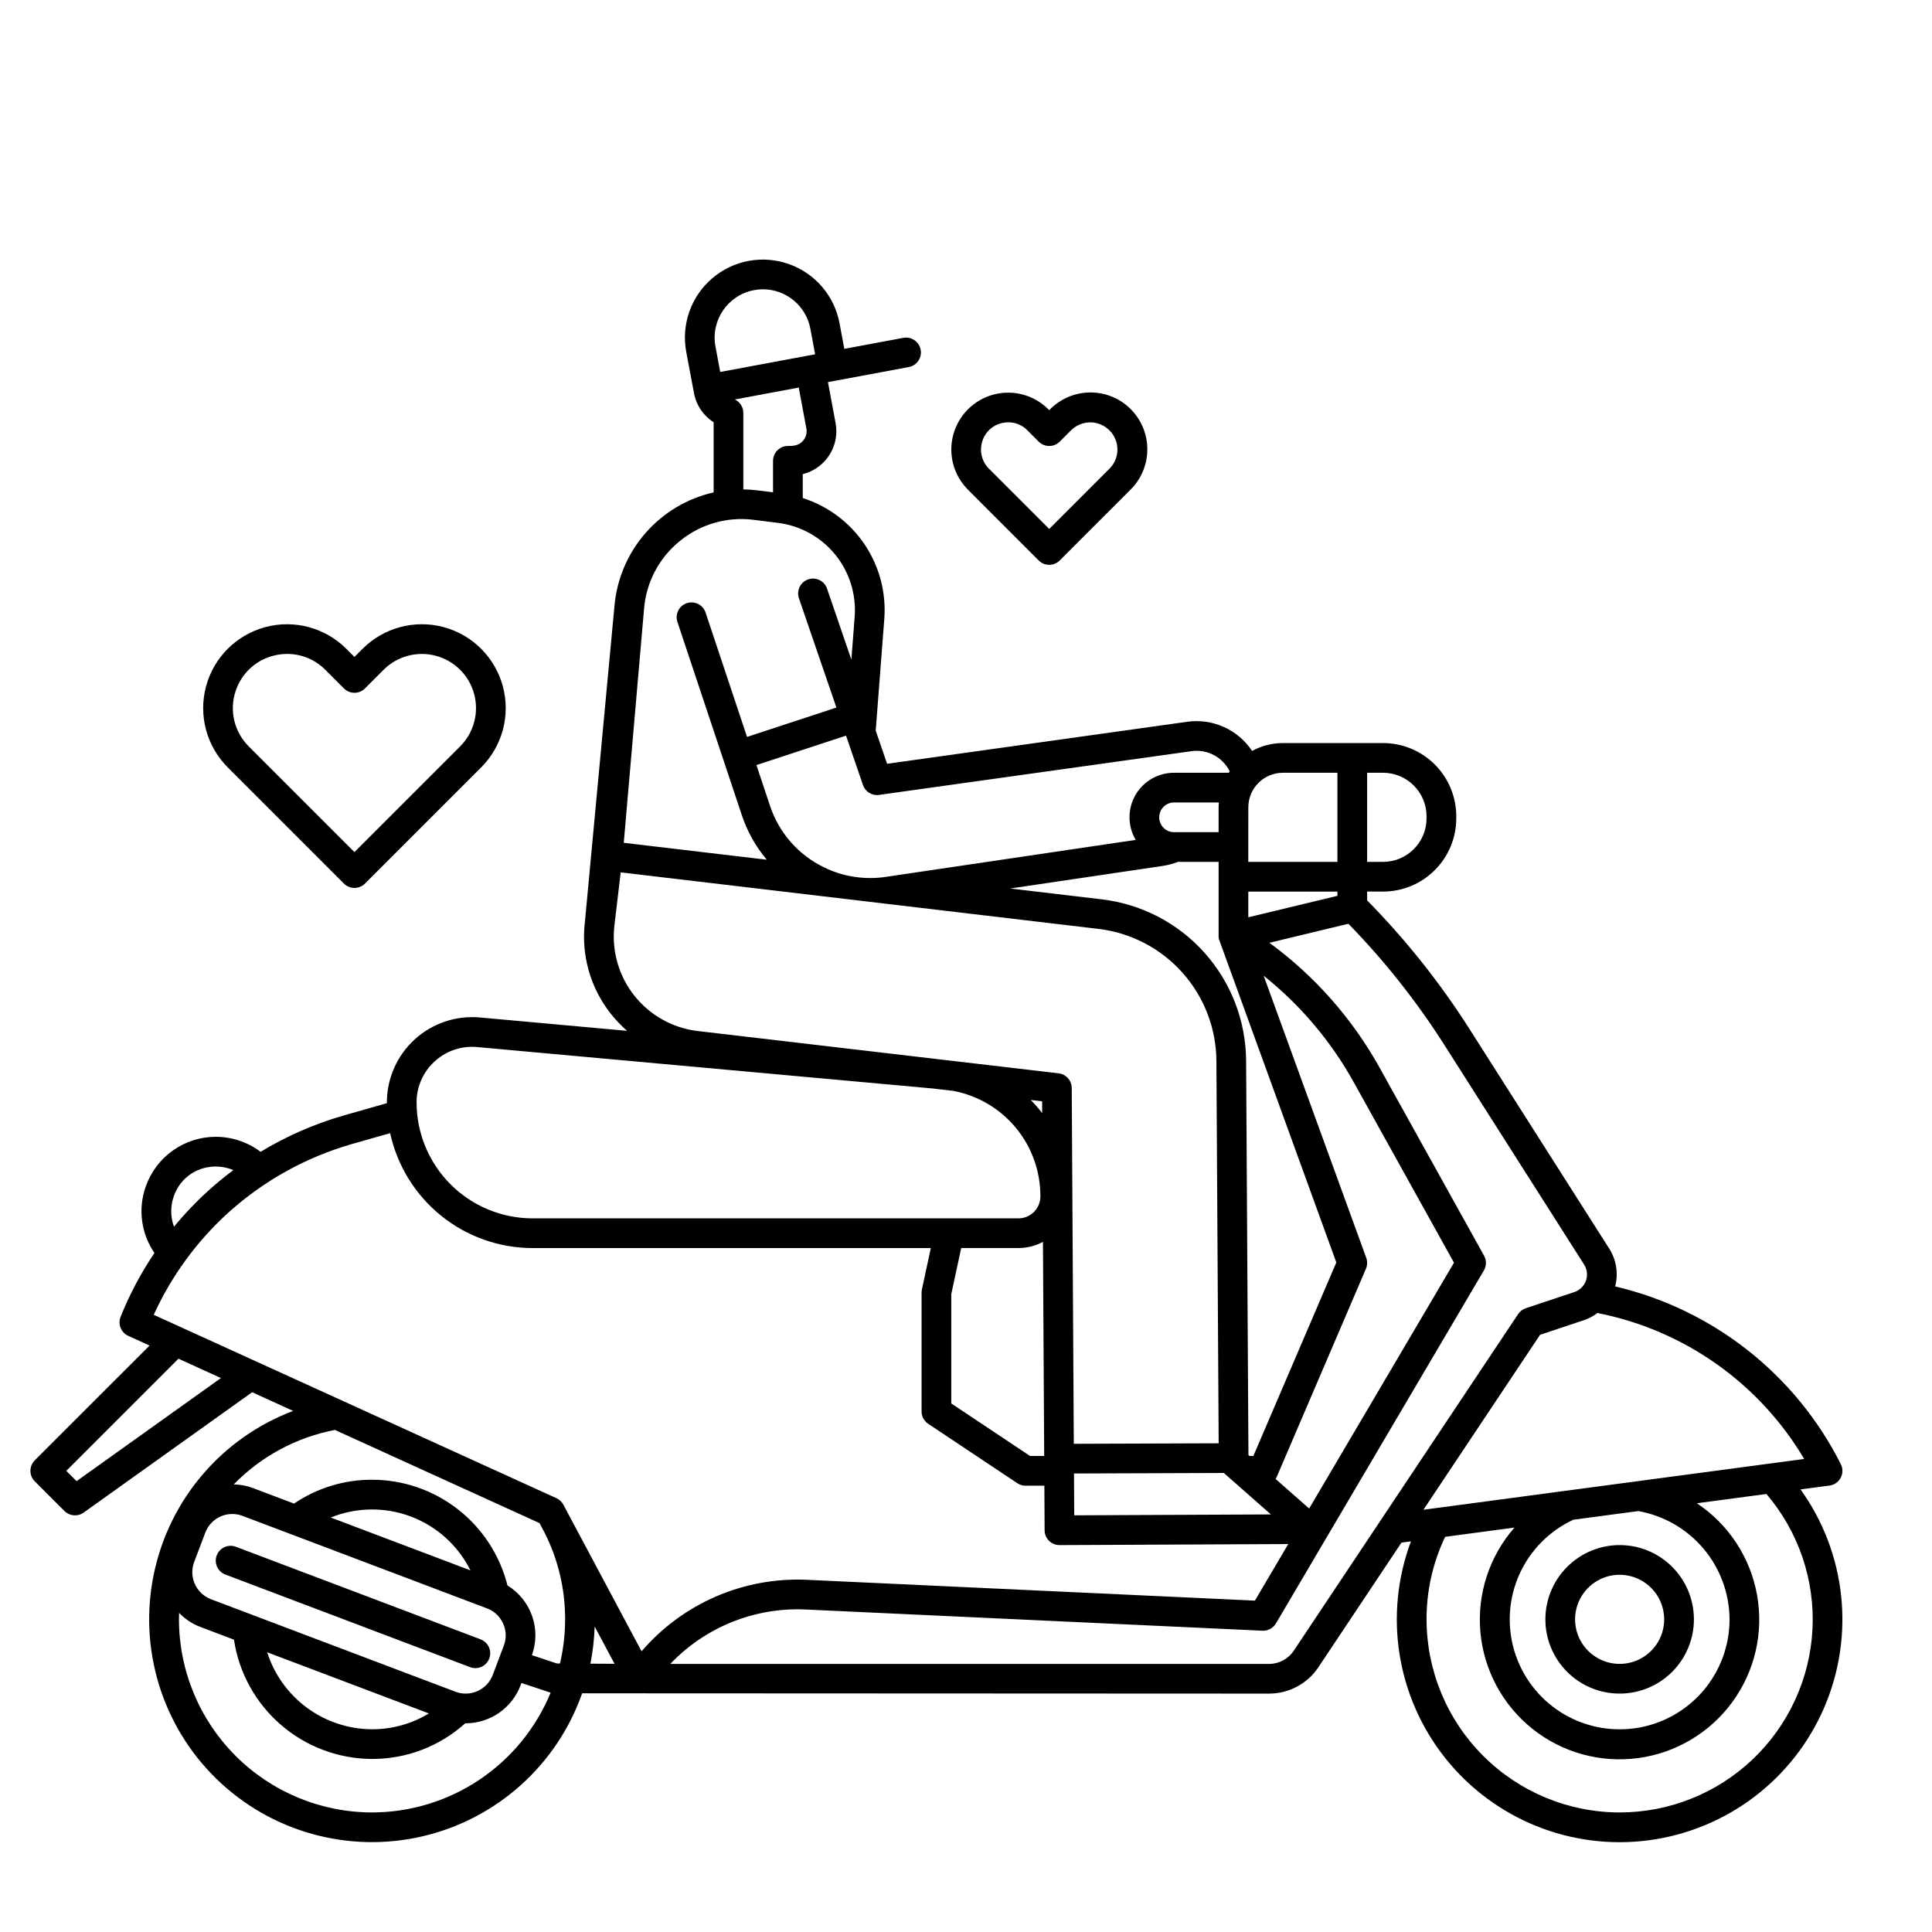 <?xml version="1.0" encoding="UTF-8"?>
<!-- Uploaded to: ICON Repo, www.iconrepo.com, Generator: ICON Repo Mixer Tools -->
<svg fill="#000000" width="800px" height="800px" version="1.1" viewBox="144 144 512 512" xmlns="http://www.w3.org/2000/svg">
 <g>
  <path d="m621.16 538.71 7.684-1.023c1.262-0.168 2.363-0.934 2.957-2.059 0.598-1.125 0.613-2.465 0.043-3.602-11.984-23.781-33.887-41.031-59.812-47.113 0.898-3.418 0.324-7.055-1.582-10.035l-37.059-58.246c-7.809-12.258-16.887-23.66-27.082-34.016v-2.34h4.223v0.004c5.144-0.008 10.07-2.051 13.707-5.688 3.637-3.637 5.68-8.562 5.688-13.707v-0.578 0.004c-0.008-5.141-2.051-10.07-5.688-13.707-3.637-3.633-8.566-5.68-13.707-5.684h-26.547c-2.852-0.004-5.664 0.715-8.164 2.09-1.84-2.773-4.426-4.969-7.457-6.34-3.035-1.367-6.391-1.855-9.688-1.402l-79.59 11.141-3.012-8.789 2.269-29.52c0.551-7.004-1.285-13.988-5.207-19.82-3.926-5.828-9.703-10.16-16.398-12.293v-6.336c5.227-1.297 8.898-5.984 8.906-11.367-0.004-0.727-0.07-1.453-0.203-2.164l-2.023-10.852 21.422-3.996c2.137-0.398 3.547-2.453 3.148-4.59-0.398-2.137-2.453-3.547-4.59-3.148l-15.645 2.914-1.262-6.773c-1.352-7.258-6.473-13.242-13.434-15.699-6.961-2.457-14.707-1.016-20.316 3.785-5.609 4.797-8.23 12.227-6.879 19.484l2.059 10.969c0.59 3.172 2.473 5.953 5.199 7.68v18.598c-7.004 1.586-13.324 5.352-18.047 10.762s-7.606 12.18-8.23 19.332l-7.832 83.715c-1.055 8.719 1.422 17.496 6.875 24.375 1.289 1.633 2.727 3.141 4.297 4.508l-38.992-3.543c-6.328-0.574-12.605 1.539-17.297 5.82-4.691 4.285-7.367 10.348-7.367 16.699v0.191l-11.492 3.281c-7.715 2.219-15.105 5.453-21.973 9.613-3.418-2.574-7.578-3.969-11.855-3.981-4.082 0-8.066 1.266-11.395 3.629-3.332 2.363-5.844 5.703-7.191 9.559-2.094 5.898-1.234 12.445 2.312 17.602-3.582 5.305-6.59 10.977-8.969 16.914-0.781 1.953 0.113 4.172 2.023 5.043l5.652 2.574-30.422 30.418c-0.738 0.738-1.152 1.738-1.152 2.781s0.414 2.047 1.152 2.785l7.871 7.871h0.004c1.359 1.359 3.504 1.539 5.07 0.418l44.66-31.902 10.867 4.953c-18.863 7.133-32.781 23.402-36.906 43.145-4.129 19.738 2.102 40.223 16.527 54.316 14.426 14.094 35.047 19.852 54.684 15.27 19.641-4.582 35.586-18.871 42.281-37.895l182.04 0.082v-0.004c5.262 0.004 10.176-2.625 13.09-7.004l22.004-33.008 2.508-0.336c-7.269 19.43-3.809 41.25 9.117 57.473 12.926 16.227 33.418 24.477 53.98 21.738 20.562-2.742 38.18-16.074 46.402-35.121s5.848-41.008-6.258-57.855zm-130.22 5.066-8.898-7.84c0.129-0.191 0.238-0.391 0.332-0.602l23.617-55.105c0.391-0.918 0.422-1.953 0.078-2.894l-27.188-74.762c9.688 7.727 17.77 17.27 23.801 28.094l26.641 47.957zm-94.844-56.805 2.633-12.227h15.176c2.266 0 4.496-0.562 6.488-1.641l0.328 56.742h-3.75l-20.871-13.914zm70.914-130.31c-0.031 0.43-0.066 0.855-0.066 1.293v6.578h-11.809 0.004c-2.176 0-3.938-1.762-3.938-3.934 0-2.176 1.762-3.938 3.938-3.938zm-14.891 16.82h0.004c1.383-0.211 2.738-0.574 4.043-1.074h10.781v19.688c0.004 0.277 0.035 0.555 0.098 0.824 0.02 0.086 31.094 85.641 31.094 85.641l-21.984 51.285h-1.027l-0.277-0.242-0.617-104.46c-0.055-10.562-3.969-20.742-11-28.625-7.035-7.883-16.707-12.922-27.195-14.176l-24.312-2.879zm16.211 160.87 12.473 10.988-52.121 0.238-0.062-11.086zm6.484-147.26v-6.812h23.617l0.004 1.125zm47.23-26.781v0.578h0.004c-0.008 6.359-5.16 11.512-11.52 11.52h-4.223v-23.617h4.223c6.359 0.008 11.512 5.16 11.52 11.52zm-23.617-11.52v23.617h-23.617l0.008-14.453c0.004-5.059 4.106-9.16 9.164-9.164zm-121.46 5.867 82.801-11.59v-0.004c4.172-0.578 8.242 1.574 10.117 5.344-0.082 0.125-0.156 0.254-0.234 0.383h-14.512c-4.238-0.008-8.156 2.262-10.258 5.941-2.102 3.68-2.066 8.203 0.094 11.852l-63.648 9.418-2.566 0.383c-3.055 0.457-6.16 0.402-9.195-0.156-2.508-0.453-4.934-1.262-7.219-2.391-6.781-3.277-11.941-9.168-14.293-16.324l-3.586-10.762 23.742-7.801 4.484 13.086 0.004 0.004c0.609 1.781 2.398 2.883 4.266 2.621zm-33.133-133.77c0.785-0.148 1.578-0.219 2.371-0.223 6.152 0.02 11.422 4.406 12.551 10.453l1.262 6.773-25.152 4.684-1.262-6.769c-1.285-6.945 3.293-13.617 10.23-14.918zm-5.098 28.977 16.938-3.156 2.023 10.84c0.047 0.242 0.07 0.488 0.074 0.738-0.008 1.855-1.336 3.441-3.16 3.777-0.566 0.102-1.145 0.148-1.719 0.129-1.059-0.023-2.086 0.379-2.844 1.121-0.758 0.742-1.184 1.754-1.184 2.816v8.34l-4.137-0.516c-1.238-0.156-2.484-0.242-3.734-0.258v-20.281c-0.004-1.52-0.883-2.902-2.254-3.555zm-14.531 37.48c5.477-4.465 12.543-6.481 19.547-5.582l6.383 0.797h0.004c5.949 0.738 11.387 3.742 15.18 8.387 3.789 4.644 5.644 10.574 5.176 16.551l-0.871 11.316-6.449-18.82c-0.703-2.059-2.941-3.152-5-2.449-2.055 0.707-3.152 2.945-2.449 5l9.93 28.965-23.68 7.781-10.977-32.918h0.004c-0.324-1-1.031-1.828-1.969-2.305-0.938-0.473-2.027-0.555-3.023-0.223-0.996 0.332-1.82 1.051-2.285 1.992-0.465 0.941-0.535 2.031-0.191 3.023l17.051 51.145c1.434 4.328 3.68 8.344 6.617 11.828l-37.902-4.481 5.387-62.082v-0.004c0.582-7.027 4.023-13.508 9.52-17.922zm4.703 129.89c-6.641-0.781-12.699-4.176-16.84-9.426s-6.023-11.934-5.238-18.574l1.66-14.051 126.62 14.984c8.582 1.023 16.496 5.148 22.25 11.598 5.754 6.449 8.957 14.781 9 23.422l0.602 101.3-38.391 0.133-0.547-94.297c-0.012-1.984-1.504-3.652-3.477-3.883zm91.285 21.762c-0.934-1.227-1.949-2.394-3.035-3.492l3.016 0.352zm-160.99-13.719v0.004c2.695-2.488 6.231-3.867 9.898-3.859 0.461 0 0.918 0.02 1.379 0.062l120.64 10.969 5.543 0.648h-0.004c6.504 1.234 12.371 4.707 16.582 9.816 4.211 5.109 6.5 11.535 6.473 18.156-0.008 3.203-2.602 5.797-5.809 5.805h-128.79c-8.141-0.012-15.949-3.25-21.707-9.008-5.758-5.758-8.996-13.562-9.008-21.707-0.02-4.148 1.727-8.105 4.801-10.887zm-69.148 35.758c1.438-4.254 5.203-7.293 9.664-7.801 0.492-0.066 0.992-0.098 1.488-0.098 1.598 0.004 3.176 0.328 4.644 0.957-2.262 1.684-4.445 3.465-6.531 5.348v0.004c-3.305 2.984-6.383 6.211-9.207 9.652-0.961-2.598-0.98-5.449-0.059-8.062zm14.539 4.254c9.355-8.422 20.508-14.609 32.605-18.086l10.199-2.91c1.871 8.617 6.633 16.336 13.492 21.879 6.859 5.539 15.41 8.566 24.227 8.578h105.56l-2.363 10.98h0.004c-0.062 0.27-0.09 0.547-0.09 0.828v31.488c0 1.312 0.656 2.543 1.75 3.273l23.617 15.742c0.648 0.434 1.406 0.664 2.184 0.664h4.988l0.066 11.832 0.004-0.004c0.012 2.168 1.77 3.914 3.934 3.914h0.02l60.609-0.277-8.832 14.992-118.85-5.523c-16.703-0.719-32.812 6.269-43.695 18.961l-20.727-38.863v0.004c-0.406-0.766-1.055-1.371-1.844-1.73l-106.71-48.59c4.691-10.312 11.449-19.551 19.848-27.152zm-40.297 71.23-2.727-2.731 29.719-29.719 11.262 5.129zm68.445-13.578 54.238 24.699 1.18 2.219h0.004c3.703 7.203 5.621 15.188 5.598 23.289-0.004 3.938-0.461 7.859-1.363 11.695h-0.805l-6.629-2.207c1.211-3.352 1.227-7.019 0.047-10.387-1.18-3.363-3.481-6.219-6.523-8.082-2.008-8-6.629-15.102-13.129-20.176-6.504-5.078-14.516-7.84-22.762-7.844-7.371-0.023-14.578 2.18-20.672 6.32l-10.879-4.113c-1.633-0.613-3.356-0.945-5.098-0.98 7.25-7.43 16.602-12.465 26.797-14.43zm31.973 69.387-64.812-24.52 0.004-0.004c-3.949-1.496-5.938-5.906-4.449-9.855l2.945-7.785c0.719-1.898 2.16-3.434 4.008-4.266 1.852-0.836 3.957-0.898 5.852-0.18l64.812 24.52c3.949 1.496 5.941 5.91 4.449 9.859l-2.945 7.785c-1.496 3.949-5.91 5.938-9.859 4.449zm-7.055 5.75h0.004c-4.543 2.754-9.754 4.207-15.07 4.195-6.195-0.023-12.223-2.016-17.215-5.68-4.992-3.668-8.695-8.824-10.574-14.727zm-26-51.918c6.801-2.758 14.391-2.848 21.25-0.254 6.863 2.598 12.492 7.688 15.762 14.254zm10.934 78.16v-0.004c-13.562-0.016-26.57-5.41-36.164-15.004-9.59-9.59-14.988-22.598-15.004-36.164 0-0.574 0.02-1.148 0.039-1.719 1.586 1.652 3.516 2.93 5.656 3.738l8.879 3.359c1.32 8.77 5.738 16.777 12.449 22.578 6.711 5.797 15.277 9.004 24.145 9.039 9.121 0.023 17.926-3.344 24.699-9.453h0.113c3.156 0 6.234-0.961 8.828-2.75 2.598-1.793 4.586-4.332 5.707-7.277l0.25-0.656 7.519 2.496c0.07 0.023 0.148 0.035 0.219 0.055v-0.004c-3.859 9.387-10.418 17.414-18.844 23.07-8.426 5.656-18.344 8.68-28.492 8.691zm58.992-49.289 5.277 9.895-6.406-0.035 0.004-0.004c0.652-3.246 1.027-6.547 1.125-9.859zm185.27 6.43v-0.004c-1.457 2.188-3.914 3.504-6.543 3.5h-158.68c9.266-9.742 22.289-15.004 35.723-14.43l121.21 5.629c1.457 0.062 2.832-0.68 3.574-1.934l55.105-93.539h-0.004c0.711-1.203 0.73-2.688 0.051-3.91l-27.734-49.922c-7.231-12.973-17.172-24.23-29.152-33.004l20.934-5.043c9.543 9.789 18.055 20.531 25.398 32.062l37.059 58.242h0.004c0.812 1.281 0.992 2.863 0.484 4.289s-1.645 2.543-3.082 3.019l-12.852 4.281c-0.828 0.277-1.543 0.824-2.031 1.551zm65.273-83.719 11.574-3.863c1.32-0.441 2.559-1.098 3.672-1.938 0.09 0.023 0.172 0.062 0.266 0.082l-0.004-0.004c22.82 4.57 42.625 18.609 54.496 38.621l-100.91 13.461zm50.215 75.41 0.004-0.004c0 7-2.516 13.762-7.09 19.059-4.574 5.293-10.902 8.766-17.824 9.777-6.926 1.012-13.98-0.504-19.879-4.266-5.898-3.766-10.246-9.527-12.246-16.23-2-6.707-1.52-13.906 1.355-20.289 2.871-6.379 7.945-11.512 14.293-14.457l17.191-2.293c6.758 1.195 12.879 4.719 17.301 9.965s6.863 11.875 6.898 18.734zm-29.125 51.168v-0.004c-13.566-0.016-26.57-5.41-36.164-15.004-9.594-9.59-14.988-22.598-15.004-36.164-0.02-7.566 1.664-15.043 4.926-21.875l18.367-2.449c-6.656 7.602-9.918 17.594-9.027 27.656 0.891 10.062 5.856 19.328 13.746 25.641 7.887 6.312 18.012 9.129 28.027 7.793 10.012-1.336 19.047-6.707 25.004-14.863 5.961-8.16 8.324-18.402 6.547-28.348-1.777-9.945-7.543-18.734-15.957-24.324l18.434-2.461c8.516 9.965 12.883 22.816 12.203 35.91-0.684 13.09-6.367 25.418-15.875 34.441-9.508 9.02-22.117 14.051-35.227 14.047z"/>
  <path d="m553.54 573.14c0 5.219 2.074 10.227 5.766 13.918s8.695 5.762 13.914 5.762c5.223 0 10.227-2.07 13.918-5.762s5.766-8.699 5.766-13.918-2.074-10.223-5.766-13.914c-3.691-3.691-8.695-5.766-13.918-5.766-5.215 0.008-10.219 2.082-13.906 5.769-3.691 3.691-5.766 8.695-5.773 13.91zm31.488 0c0 4.777-2.875 9.082-7.289 10.91-4.41 1.828-9.492 0.816-12.867-2.559-3.379-3.379-4.387-8.457-2.559-12.871 1.828-4.41 6.133-7.289 10.906-7.289 6.519 0.008 11.801 5.293 11.809 11.809z"/>
  <path d="m271.37 578.45-64.812-24.52c-0.98-0.387-2.074-0.363-3.035 0.062-0.965 0.43-1.715 1.223-2.086 2.207-0.375 0.984-0.336 2.078 0.102 3.035 0.441 0.957 1.246 1.699 2.234 2.059l64.812 24.523v-0.004c2.035 0.77 4.305-0.254 5.074-2.289 0.77-2.031-0.258-4.305-2.289-5.074z"/>
  <path d="m235.15 378.16c0.738 0.738 1.738 1.152 2.785 1.152 1.043 0 2.043-0.414 2.781-1.152l30.801-30.801v0.004c5.613-5.613 7.805-13.797 5.746-21.465-2.055-7.668-8.043-13.656-15.711-15.711-7.668-2.055-15.852 0.141-21.465 5.754l-2.156 2.156-2.156-2.156c-5.613-5.613-13.793-7.805-21.461-5.75-7.668 2.055-13.66 8.043-15.715 15.711-2.055 7.668 0.141 15.848 5.754 21.461zm-28.695-51.043c1.555-4.731 5.465-8.301 10.316-9.426 1.09-0.262 2.211-0.395 3.336-0.395 3.793 0 7.43 1.516 10.105 4.207l4.938 4.938c0.738 0.738 1.738 1.156 2.785 1.156 1.043 0 2.043-0.418 2.781-1.156l4.938-4.938c3.625-3.625 8.906-5.039 13.859-3.711 4.953 1.324 8.82 5.191 10.145 10.145 1.328 4.949-0.086 10.234-3.711 13.859l-28.016 28.016-28.012-28.016c-3.859-3.832-5.203-9.527-3.465-14.68z"/>
  <path d="m419.27 292.53c1.535 1.539 4.027 1.539 5.566 0l18.754-18.75c2.848-2.82 4.457-6.66 4.465-10.672 0.012-4.008-1.578-7.856-4.41-10.691-2.836-2.836-6.684-4.422-10.695-4.414-4.008 0.012-7.848 1.617-10.672 4.469l-0.223 0.223-0.223-0.223c-3.809-3.809-9.355-5.293-14.555-3.902-5.199 1.395-9.262 5.457-10.656 10.656-1.395 5.199 0.094 10.75 3.902 14.555zm-14.922-31.684c0.762-2.383 2.731-4.18 5.172-4.731 0.562-0.133 1.137-0.199 1.715-0.203 1.891 0.004 3.703 0.766 5.027 2.121l3.008 3.008c1.535 1.535 4.027 1.535 5.566 0l3.008-3.008c1.762-1.762 4.312-2.484 6.738-1.91s4.383 2.359 5.172 4.727c0.871 2.586 0.195 5.441-1.738 7.363l-15.965 15.965-15.969-15.969v0.004c-1.934-1.926-2.606-4.781-1.734-7.363z"/>
 </g>
</svg>